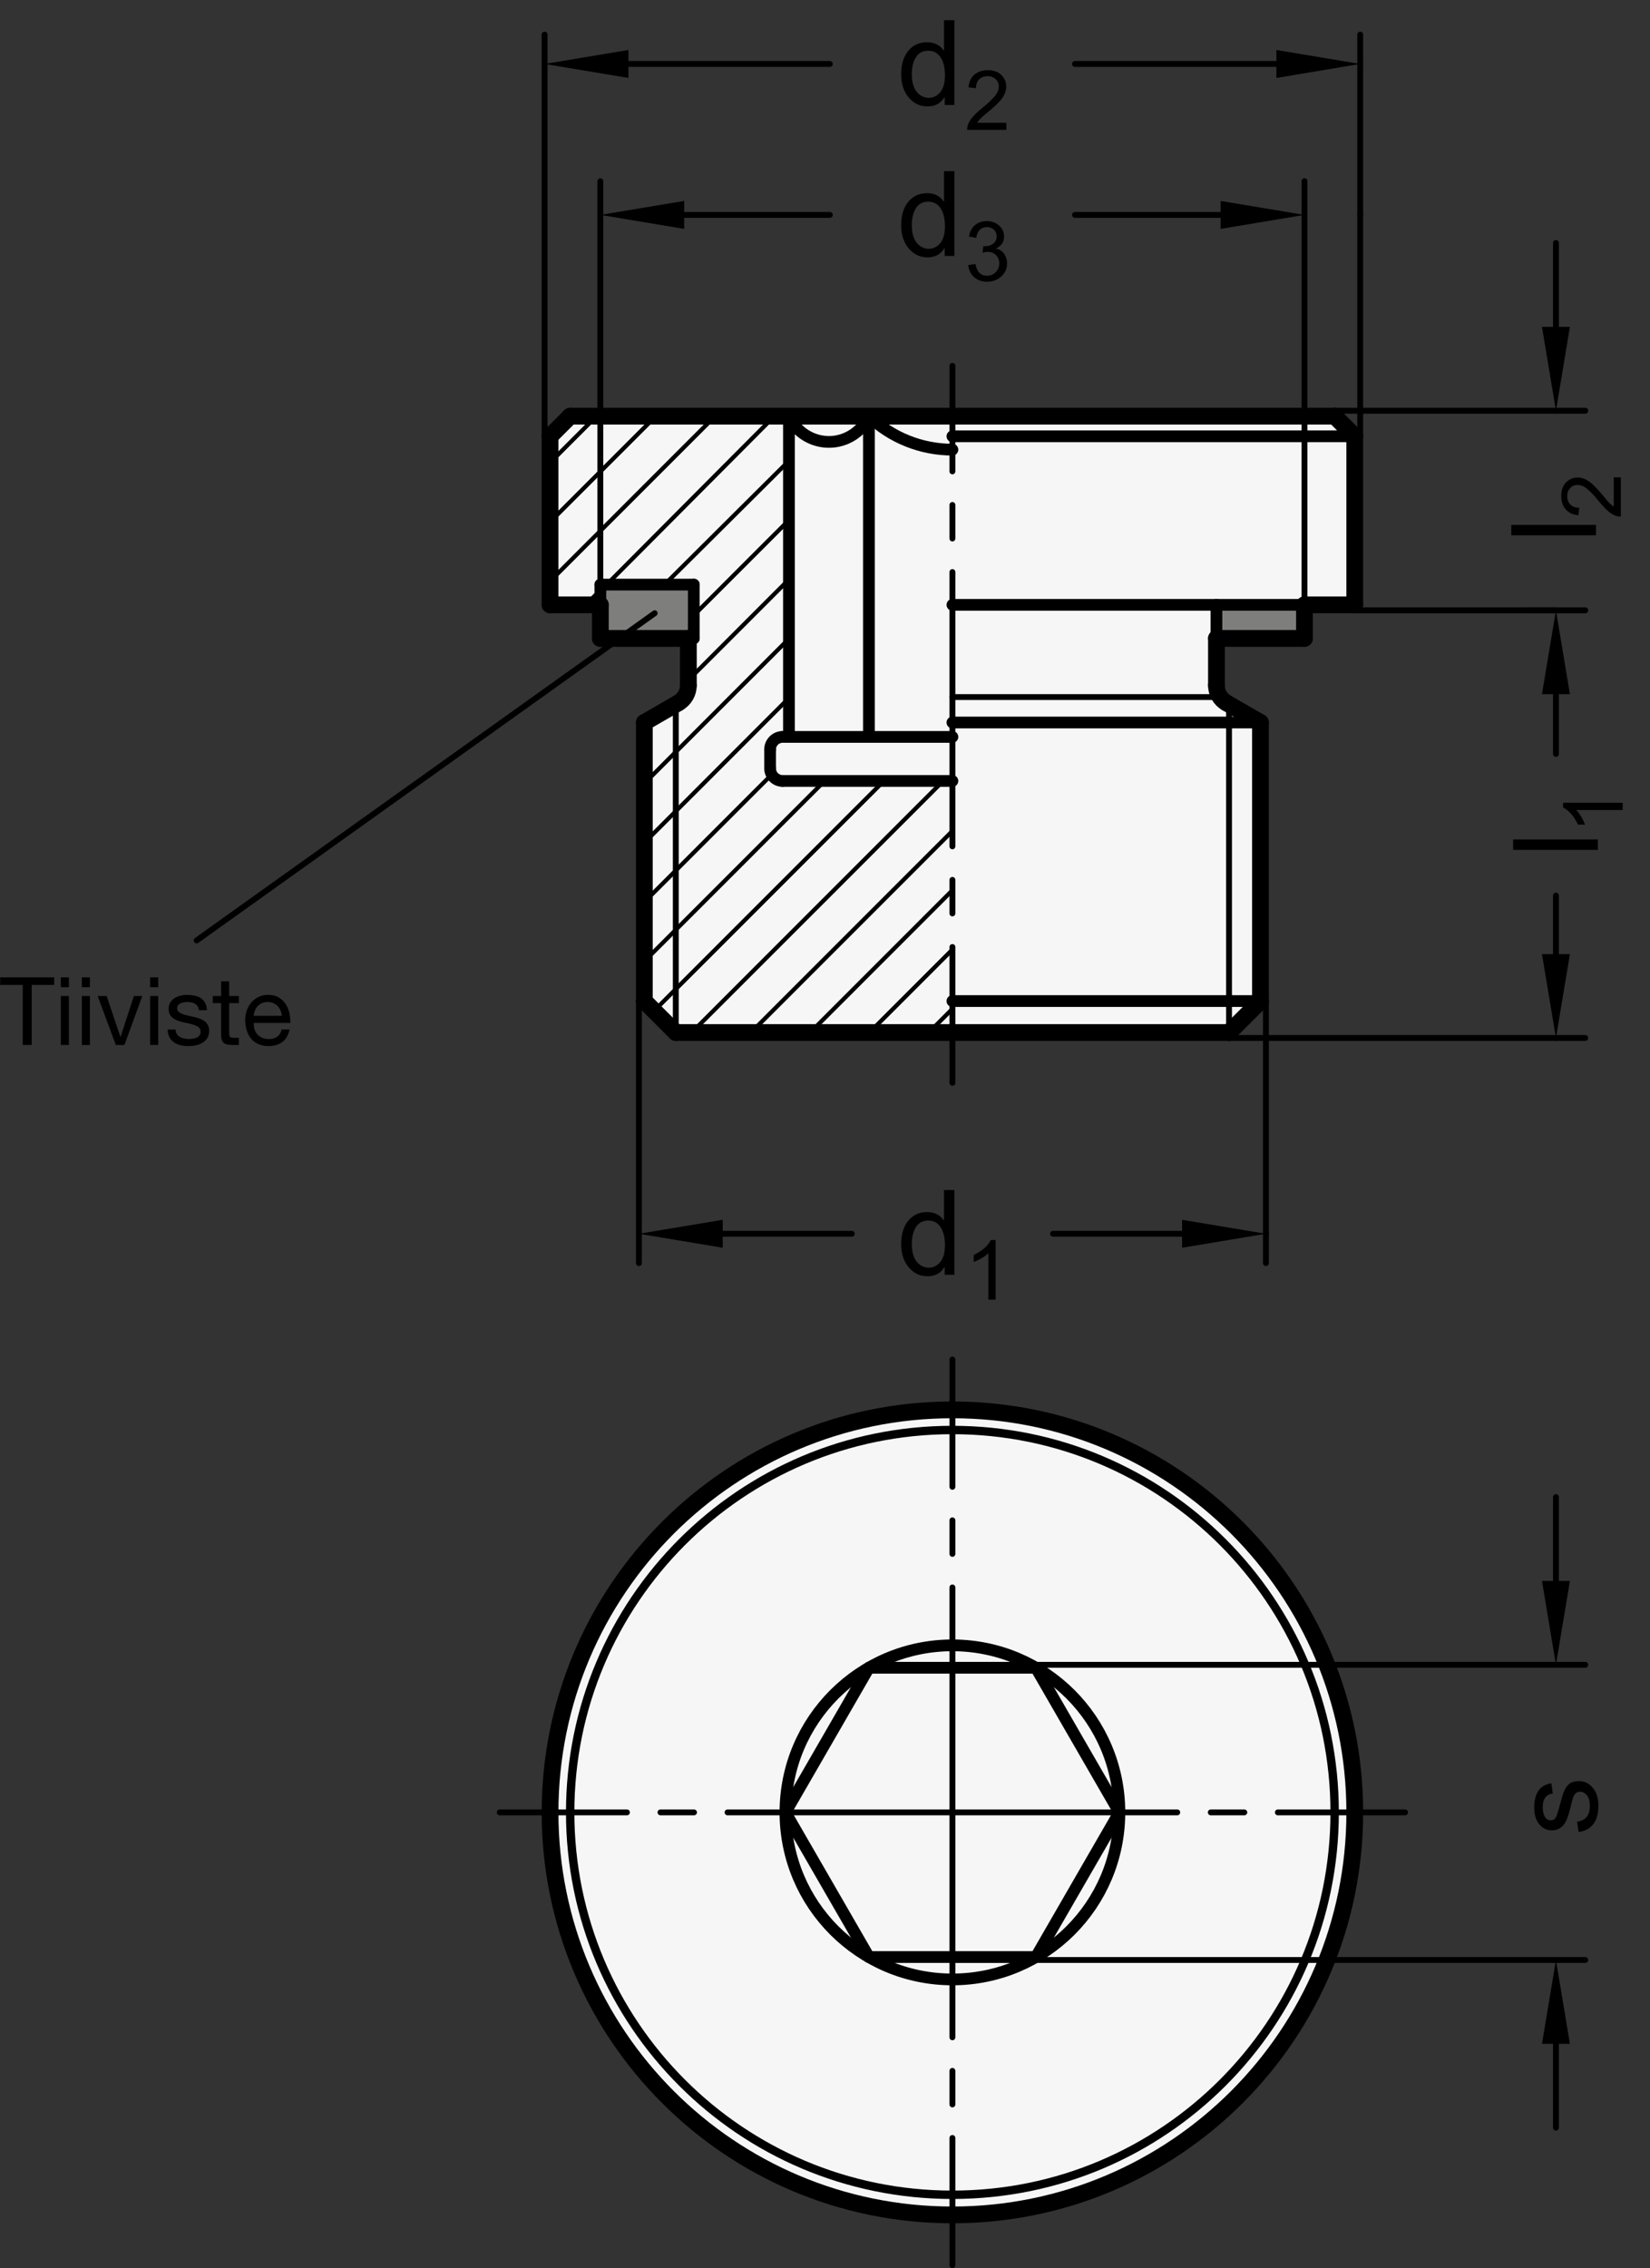 <?xml version="1.0" encoding="utf-8"?>
<!-- Generator: Adobe Illustrator 19.1.0, SVG Export Plug-In . SVG Version: 6.00 Build 0)  -->
<svg version="1.1" xmlns="http://www.w3.org/2000/svg" xmlns:xlink="http://www.w3.org/1999/xlink" x="0px" y="0px"
	 viewBox="0 0 139.493 191.677" enable-background="new 0 0 139.493 191.677" xml:space="preserve">
<rect x="0" y="0" width="139.493" height="191.677" fill="#333333" stroke="none"/>
<g id="MD_x5F_3_x5F_FUELLUNG_x5F_WS">
	<g id="POLYLINE_3_">
		<path fill="#FFFFFF" d="M46.512,153.977c0.451,18.781,16.041,33.641,34.822,33.19c18.643-0.447,33.451-15.822,33.197-34.47
			c-0.256-18.785-15.692-33.805-34.476-33.549s-33.805,15.692-33.549,34.476C46.507,153.742,46.509,153.86,46.512,153.977z"/>
	</g>
	<g id="POLYLINE_4_">
		<path fill="#FFFFFF" d="M102.84,53.949h7.441v-2.835h4.252V36.87l-1.701-1.701h-64.63l-1.701,1.701v14.244h4.252v2.835h7.441
			v3.979c0,0.608-0.324,1.169-0.85,1.473l-2.87,1.657v23.541l2.657,2.657h46.772l2.657-2.657V61.057l-2.87-1.657
			c-0.526-0.304-0.85-0.865-0.85-1.473V53.949z"/>
	</g>
</g>
<g id="MD_x5F_3_x5F_FUELLUNG_x5F_GR">
	<g id="POLYLINE">
		<path fill="#F6F6F6" d="M102.84,53.949h7.441v-2.835h4.252V36.87l-1.701-1.701h-64.63l-1.701,1.701v14.244h4.252v2.835h7.441
			v3.979c0,0.608-0.324,1.169-0.85,1.473l-2.87,1.657v23.541l2.657,2.657h46.772l2.657-2.657V61.057l-2.87-1.657
			c-0.526-0.304-0.85-0.865-0.85-1.473V53.949z"/>
	</g>
	<g id="POLYLINE_1_">
		<path fill="#F6F6F6" d="M46.512,153.977c0.451,18.781,16.041,33.641,34.822,33.19c18.643-0.447,33.451-15.822,33.197-34.47
			c-0.256-18.785-15.692-33.805-34.476-33.549s-33.805,15.692-33.549,34.476C46.507,153.742,46.509,153.86,46.512,153.977z"/>
	</g>
</g>
<g id="MD_x5F_6_x5F_COLOR_x5F_K064">
	<g id="POLYLINE_2_">
		<rect x="102.84" y="51.114" fill="#7E7E7D" width="7.441" height="2.835"/>
	</g>
	<g id="LWPOLYLINE">
		<rect x="50.754" y="49.404" fill="#7E7E7D" width="7.902" height="4.545"/>
	</g>
</g>
<g id="MD_x5F_1_x5F_035">
	<g id="LINE">
		
			<line fill="none" stroke="#000000" stroke-width="0.496" stroke-linecap="round" stroke-linejoin="round" stroke-miterlimit="10" x1="80.518" y1="58.909" x2="102.602" y2="58.909"/>
	</g>
	<g id="LINE_1_">
		
			<line fill="none" stroke="#000000" stroke-width="0.496" stroke-linecap="round" stroke-linejoin="round" stroke-miterlimit="10" x1="103.903" y1="59.523" x2="103.903" y2="87.256"/>
	</g>
	<g id="LINE_2_">
		
			<line fill="none" stroke="#000000" stroke-width="0.496" stroke-linecap="round" stroke-linejoin="round" stroke-miterlimit="10" x1="57.132" y1="59.523" x2="57.132" y2="87.256"/>
	</g>
	<g id="LINE_94_">
		
			<line fill="none" stroke="#000000" stroke-width="0.496" stroke-linecap="round" stroke-linejoin="round" stroke-miterlimit="10" x1="16.624" y1="79.475" x2="55.347" y2="51.823"/>
	</g>
</g>
<g id="MD_x5F_1_x5F_070">
	<g id="LINE_3_">
		
			<line fill="none" stroke="#000000" stroke-width="0.992" stroke-linecap="round" stroke-linejoin="round" stroke-miterlimit="10" x1="80.518" y1="61.057" x2="106.561" y2="61.057"/>
	</g>
	<g id="LINE_4_">
		
			<line fill="none" stroke="#000000" stroke-width="0.992" stroke-linecap="round" stroke-linejoin="round" stroke-miterlimit="10" x1="106.561" y1="84.598" x2="80.518" y2="84.598"/>
	</g>
	<g id="LINE_5_">
		
			<line fill="none" stroke="#000000" stroke-width="0.992" stroke-linecap="round" stroke-linejoin="round" stroke-miterlimit="10" x1="114.533" y1="36.87" x2="80.518" y2="36.87"/>
	</g>
	<g id="LINE_6_">
		
			<line fill="none" stroke="#000000" stroke-width="0.992" stroke-linecap="round" stroke-linejoin="round" stroke-miterlimit="10" x1="80.518" y1="62.275" x2="66.167" y2="62.275"/>
	</g>
	<g id="LINE_7_">
		
			<line fill="none" stroke="#000000" stroke-width="0.992" stroke-linecap="round" stroke-linejoin="round" stroke-miterlimit="10" x1="65.104" y1="63.338" x2="65.104" y2="64.933"/>
	</g>
	<g id="LINE_8_">
		
			<line fill="none" stroke="#000000" stroke-width="0.992" stroke-linecap="round" stroke-linejoin="round" stroke-miterlimit="10" x1="66.167" y1="65.996" x2="80.518" y2="65.996"/>
	</g>
	<g id="LINE_9_">
		
			<line fill="none" stroke="#000000" stroke-width="0.992" stroke-linecap="round" stroke-linejoin="round" stroke-miterlimit="10" x1="66.699" y1="35.169" x2="66.699" y2="62.275"/>
	</g>
	<g id="LINE_10_">
		
			<line fill="none" stroke="#000000" stroke-width="0.992" stroke-linecap="round" stroke-linejoin="round" stroke-miterlimit="10" x1="73.46" y1="35.169" x2="73.46" y2="62.275"/>
	</g>
	<g id="ARC">
		
			<path fill="none" stroke="#000000" stroke-width="0.992" stroke-linecap="round" stroke-linejoin="round" stroke-miterlimit="10" d="
			M66.167,62.275c-0.587,0-1.063,0.476-1.063,1.063"/>
	</g>
	<g id="ARC_1_">
		
			<path fill="none" stroke="#000000" stroke-width="0.992" stroke-linecap="round" stroke-linejoin="round" stroke-miterlimit="10" d="
			M65.104,64.933c0,0.587,0.476,1.063,1.063,1.063"/>
	</g>
	<g id="ARC_2_">
		
			<path fill="none" stroke="#000000" stroke-width="0.992" stroke-linecap="round" stroke-linejoin="round" stroke-miterlimit="10" d="
			M73.46,35.169c1.901,1.816,4.429,2.83,7.058,2.83"/>
	</g>
	<g id="ARC_3_">
		
			<path fill="none" stroke="#000000" stroke-width="0.992" stroke-linecap="round" stroke-linejoin="round" stroke-miterlimit="10" d="
			M66.699,35.169c0.85,1.867,3.053,2.691,4.92,1.841c0.816-0.371,1.47-1.025,1.841-1.841"/>
	</g>
	<g id="LINE_27_">
		
			<line fill="none" stroke="#000000" stroke-width="0.992" stroke-linecap="round" stroke-linejoin="round" stroke-miterlimit="10" x1="80.518" y1="51.114" x2="110.281" y2="51.114"/>
	</g>
	<g id="CIRCLE_2_">
		
			<path fill="none" stroke="#000000" stroke-width="0.992" stroke-linecap="round" stroke-linejoin="round" stroke-miterlimit="10" d="
			M66.402,153.161c0-7.796,6.32-14.116,14.116-14.116s14.116,6.32,14.116,14.116c0,7.796-6.32,14.116-14.116,14.116
			S66.402,160.957,66.402,153.161L66.402,153.161z"/>
	</g>
	<g id="LINE_67_">
		
			<line fill="none" stroke="#000000" stroke-width="0.992" stroke-linecap="round" stroke-linejoin="round" stroke-miterlimit="10" x1="66.402" y1="153.161" x2="73.46" y2="140.937"/>
	</g>
	<g id="LINE_68_">
		
			<line fill="none" stroke="#000000" stroke-width="0.992" stroke-linecap="round" stroke-linejoin="round" stroke-miterlimit="10" x1="73.46" y1="140.937" x2="87.575" y2="140.937"/>
	</g>
	<g id="LINE_69_">
		
			<line fill="none" stroke="#000000" stroke-width="0.992" stroke-linecap="round" stroke-linejoin="round" stroke-miterlimit="10" x1="87.575" y1="140.937" x2="94.633" y2="153.161"/>
	</g>
	<g id="LINE_70_">
		
			<line fill="none" stroke="#000000" stroke-width="0.992" stroke-linecap="round" stroke-linejoin="round" stroke-miterlimit="10" x1="94.633" y1="153.161" x2="87.575" y2="165.386"/>
	</g>
	<g id="LINE_71_">
		
			<line fill="none" stroke="#000000" stroke-width="0.992" stroke-linecap="round" stroke-linejoin="round" stroke-miterlimit="10" x1="87.575" y1="165.386" x2="73.46" y2="165.386"/>
	</g>
	<g id="LINE_72_">
		
			<line fill="none" stroke="#000000" stroke-width="0.992" stroke-linecap="round" stroke-linejoin="round" stroke-miterlimit="10" x1="73.46" y1="165.386" x2="66.402" y2="153.161"/>
	</g>
	<g id="LINE_103_">
		
			<line fill="none" stroke="#000000" stroke-width="0.992" stroke-linecap="round" stroke-linejoin="round" stroke-miterlimit="10" x1="102.84" y1="51.114" x2="102.84" y2="53.949"/>
	</g>
	<g id="LINE_104_">
		
			<line fill="none" stroke="#000000" stroke-width="0.992" stroke-linecap="round" stroke-linejoin="round" stroke-miterlimit="10" x1="50.754" y1="51.114" x2="50.754" y2="49.404"/>
	</g>
	<g id="LINE_105_">
		
			<line fill="none" stroke="#000000" stroke-width="0.992" stroke-linecap="round" stroke-linejoin="round" stroke-miterlimit="10" x1="50.754" y1="49.404" x2="58.655" y2="49.404"/>
	</g>
	<g id="LINE_106_">
		
			<line fill="none" stroke="#000000" stroke-width="0.992" stroke-linecap="round" stroke-linejoin="round" stroke-miterlimit="10" x1="58.655" y1="49.404" x2="58.655" y2="53.949"/>
	</g>
	<g id="LINE_107_">
		
			<line fill="none" stroke="#000000" stroke-width="0.992" stroke-linecap="round" stroke-linejoin="round" stroke-miterlimit="10" x1="58.655" y1="53.949" x2="58.195" y2="53.949"/>
	</g>
</g>
<g id="MD_x5F_1_x5F_050">
	<g id="CIRCLE">
		
			<path fill="none" stroke="#000000" stroke-width="0.709" stroke-linecap="round" stroke-linejoin="round" stroke-miterlimit="10" d="
			M48.203,153.161c0-17.847,14.468-32.315,32.315-32.315s32.315,14.468,32.315,32.315s-14.468,32.315-32.315,32.315
			S48.203,171.008,48.203,153.161L48.203,153.161z"/>
	</g>
</g>
<g id="MD_x5F_1_x5F_100">
	<g id="LINE_11_">
		
			<line fill="none" stroke="#000000" stroke-width="1.417" stroke-linecap="round" stroke-linejoin="round" stroke-miterlimit="10" x1="58.195" y1="53.949" x2="58.195" y2="57.927"/>
	</g>
	<g id="LINE_12_">
		
			<line fill="none" stroke="#000000" stroke-width="1.417" stroke-linecap="round" stroke-linejoin="round" stroke-miterlimit="10" x1="54.474" y1="84.598" x2="57.132" y2="87.256"/>
	</g>
	<g id="LINE_13_">
		
			<line fill="none" stroke="#000000" stroke-width="1.417" stroke-linecap="round" stroke-linejoin="round" stroke-miterlimit="10" x1="106.561" y1="84.598" x2="103.903" y2="87.256"/>
	</g>
	<g id="ARC_4_">
		
			<path fill="none" stroke="#000000" stroke-width="1.417" stroke-linecap="round" stroke-linejoin="round" stroke-miterlimit="10" d="
			M57.344,59.4c0.526-0.304,0.85-0.865,0.85-1.473"/>
	</g>
	<g id="ARC_5_">
		
			<path fill="none" stroke="#000000" stroke-width="1.417" stroke-linecap="round" stroke-linejoin="round" stroke-miterlimit="10" d="
			M102.84,57.927c0,0.608,0.324,1.169,0.85,1.473"/>
	</g>
	<g id="LINE_14_">
		
			<line fill="none" stroke="#000000" stroke-width="1.417" stroke-linecap="round" stroke-linejoin="round" stroke-miterlimit="10" x1="103.691" y1="59.4" x2="106.561" y2="61.057"/>
	</g>
	<g id="LINE_15_">
		
			<line fill="none" stroke="#000000" stroke-width="1.417" stroke-linecap="round" stroke-linejoin="round" stroke-miterlimit="10" x1="102.84" y1="53.949" x2="102.84" y2="57.927"/>
	</g>
	<g id="LINE_16_">
		
			<line fill="none" stroke="#000000" stroke-width="1.417" stroke-linecap="round" stroke-linejoin="round" stroke-miterlimit="10" x1="57.344" y1="59.4" x2="54.474" y2="61.057"/>
	</g>
	<g id="LINE_17_">
		
			<line fill="none" stroke="#000000" stroke-width="1.417" stroke-linecap="round" stroke-linejoin="round" stroke-miterlimit="10" x1="46.502" y1="51.114" x2="50.754" y2="51.114"/>
	</g>
	<g id="LINE_18_">
		
			<line fill="none" stroke="#000000" stroke-width="1.417" stroke-linecap="round" stroke-linejoin="round" stroke-miterlimit="10" x1="112.833" y1="35.169" x2="114.533" y2="36.87"/>
	</g>
	<g id="LINE_19_">
		
			<line fill="none" stroke="#000000" stroke-width="1.417" stroke-linecap="round" stroke-linejoin="round" stroke-miterlimit="10" x1="46.502" y1="36.87" x2="48.203" y2="35.169"/>
	</g>
	<g id="LINE_20_">
		
			<line fill="none" stroke="#000000" stroke-width="1.417" stroke-linecap="round" stroke-linejoin="round" stroke-miterlimit="10" x1="114.533" y1="51.114" x2="110.281" y2="51.114"/>
	</g>
	<g id="LINE_21_">
		
			<line fill="none" stroke="#000000" stroke-width="1.417" stroke-linecap="round" stroke-linejoin="round" stroke-miterlimit="10" x1="114.533" y1="36.87" x2="114.533" y2="51.114"/>
	</g>
	<g id="LINE_22_">
		
			<line fill="none" stroke="#000000" stroke-width="1.417" stroke-linecap="round" stroke-linejoin="round" stroke-miterlimit="10" x1="48.203" y1="35.169" x2="112.833" y2="35.169"/>
	</g>
	<g id="LINE_23_">
		
			<line fill="none" stroke="#000000" stroke-width="1.417" stroke-linecap="round" stroke-linejoin="round" stroke-miterlimit="10" x1="46.502" y1="51.114" x2="46.502" y2="36.87"/>
	</g>
	<g id="CIRCLE_1_">
		
			<path fill="none" stroke="#000000" stroke-width="1.417" stroke-linecap="round" stroke-linejoin="round" stroke-miterlimit="10" d="
			M46.502,153.161c0-18.786,15.229-34.016,34.016-34.016s34.016,15.229,34.016,34.016s-15.229,34.016-34.016,34.016
			S46.502,171.948,46.502,153.161L46.502,153.161z"/>
	</g>
	<g id="LINE_24_">
		
			<line fill="none" stroke="#000000" stroke-width="1.417" stroke-linecap="round" stroke-linejoin="round" stroke-miterlimit="10" x1="57.132" y1="87.256" x2="103.903" y2="87.256"/>
	</g>
	<g id="LINE_25_">
		
			<line fill="none" stroke="#000000" stroke-width="1.417" stroke-linecap="round" stroke-linejoin="round" stroke-miterlimit="10" x1="54.474" y1="84.598" x2="54.474" y2="61.057"/>
	</g>
	<g id="LINE_26_">
		
			<line fill="none" stroke="#000000" stroke-width="1.417" stroke-linecap="round" stroke-linejoin="round" stroke-miterlimit="10" x1="106.561" y1="84.598" x2="106.561" y2="61.057"/>
	</g>
	<g id="LINE_99_">
		
			<line fill="none" stroke="#000000" stroke-width="1.417" stroke-linecap="round" stroke-linejoin="round" stroke-miterlimit="10" x1="50.754" y1="51.114" x2="50.754" y2="53.949"/>
	</g>
	<g id="LINE_100_">
		
			<line fill="none" stroke="#000000" stroke-width="1.417" stroke-linecap="round" stroke-linejoin="round" stroke-miterlimit="10" x1="50.754" y1="53.949" x2="58.195" y2="53.949"/>
	</g>
	<g id="LINE_101_">
		
			<line fill="none" stroke="#000000" stroke-width="1.417" stroke-linecap="round" stroke-linejoin="round" stroke-miterlimit="10" x1="110.281" y1="51.114" x2="110.281" y2="53.949"/>
	</g>
	<g id="LINE_102_">
		
			<line fill="none" stroke="#000000" stroke-width="1.417" stroke-linecap="round" stroke-linejoin="round" stroke-miterlimit="10" x1="110.281" y1="53.949" x2="102.84" y2="53.949"/>
	</g>
</g>
<g id="MD_x5F_2_x5F_BEMASSUNG">
	<g id="LINE_28_">
		
			<line stroke="#000000" stroke-width="0.496" stroke-linecap="round" stroke-linejoin="round" stroke-miterlimit="10" x1="114.533" y1="51.575" x2="134.022" y2="51.575"/>
	</g>
	<g id="LINE_29_">
		
			<line stroke="#000000" stroke-width="0.496" stroke-linecap="round" stroke-linejoin="round" stroke-miterlimit="10" x1="112.833" y1="34.709" x2="134.022" y2="34.709"/>
	</g>
	<g id="LINE_30_">
		
			<line stroke="#000000" stroke-width="0.496" stroke-linecap="round" stroke-linejoin="round" stroke-miterlimit="10" x1="131.541" y1="27.622" x2="131.541" y2="20.535"/>
	</g>
	<g id="SOLID">
		<polygon points="130.36,27.622 131.541,34.709 132.722,27.622 		"/>
	</g>
	<g id="POINT">
		
			<line stroke="#000000" stroke-width="0.496" stroke-linecap="round" stroke-linejoin="round" stroke-miterlimit="10" x1="131.541" y1="34.709" x2="131.541" y2="34.709"/>
	</g>
	<g id="LINE_31_">
		
			<line stroke="#000000" stroke-width="0.496" stroke-linecap="round" stroke-linejoin="round" stroke-miterlimit="10" x1="46.041" y1="36.858" x2="46.041" y2="2.925"/>
	</g>
	<g id="LINE_32_">
		
			<line stroke="#000000" stroke-width="0.496" stroke-linecap="round" stroke-linejoin="round" stroke-miterlimit="10" x1="114.994" y1="36.87" x2="114.994" y2="2.925"/>
	</g>
	<g id="LINE_33_">
		
			<line stroke="#000000" stroke-width="0.496" stroke-linecap="round" stroke-linejoin="round" stroke-miterlimit="10" x1="53.128" y1="5.405" x2="70.155" y2="5.405"/>
	</g>
	<g id="LINE_34_">
		
			<line stroke="#000000" stroke-width="0.496" stroke-linecap="round" stroke-linejoin="round" stroke-miterlimit="10" x1="107.907" y1="5.405" x2="90.88" y2="5.405"/>
	</g>
	<g id="SOLID_1_">
		<polygon points="53.128,4.224 46.041,5.405 53.128,6.587 		"/>
	</g>
	<g id="SOLID_2_">
		<polygon points="107.907,4.224 114.994,5.405 107.907,6.587 		"/>
	</g>
	<g id="POINT_1_">
		
			<line stroke="#000000" stroke-width="0.496" stroke-linecap="round" stroke-linejoin="round" stroke-miterlimit="10" x1="114.994" y1="5.405" x2="114.994" y2="5.405"/>
	</g>
	<g id="TEXT">
		<g>
			<path d="M134.932,44.356v0.88h-7.165v-0.88H134.932z"/>
		</g>
	</g>
	<g id="TEXT_1_">
		<g>
			<path d="M137.027,40.339v3.322c-0.283,0-0.569-0.099-0.858-0.296c-0.29-0.197-0.652-0.566-1.088-1.107
				c-0.265-0.331-0.543-0.626-0.833-0.886c-0.291-0.26-0.584-0.39-0.878-0.39c-0.253,0-0.462,0.09-0.628,0.269
				c-0.165,0.179-0.248,0.406-0.248,0.679c0,0.276,0.085,0.508,0.255,0.695s0.424,0.282,0.762,0.284l-0.072,0.633
				c-0.47-0.039-0.829-0.206-1.077-0.501c-0.249-0.295-0.373-0.67-0.373-1.124c0-0.493,0.136-0.876,0.408-1.151
				c0.272-0.275,0.602-0.413,0.987-0.413c0.321,0,0.647,0.116,0.977,0.347c0.33,0.232,0.771,0.693,1.322,1.384
				c0.29,0.362,0.54,0.603,0.749,0.722v-2.467H137.027z"/>
		</g>
	</g>
	<g id="TEXT_2_">
		<g>
			<path d="M80.688,8.873h-0.821v-0.66h-0.02c-0.316,0.521-0.793,0.782-1.432,0.782c-0.635,0-1.166-0.252-1.591-0.755
				c-0.425-0.504-0.638-1.156-0.638-1.957c0-0.838,0.2-1.499,0.601-1.984s0.93-0.729,1.588-0.729c0.619,0,1.09,0.236,1.413,0.709
				h0.02V1.708h0.879V8.873z M78.508,8.271c0.384,0,0.71-0.157,0.978-0.474s0.401-0.795,0.401-1.437
				c0-0.633-0.122-1.136-0.367-1.511c-0.244-0.374-0.595-0.562-1.051-0.562s-0.801,0.183-1.034,0.55
				c-0.233,0.366-0.35,0.848-0.35,1.444c0,0.43,0.063,0.794,0.188,1.092s0.3,0.522,0.525,0.672
				C78.024,8.197,78.26,8.271,78.508,8.271z"/>
		</g>
	</g>
	<g id="TEXT_3_">
		<g>
			<path d="M85.081,10.969h-3.322c0-0.283,0.099-0.569,0.296-0.858c0.197-0.29,0.566-0.652,1.107-1.088
				c0.33-0.265,0.626-0.543,0.886-0.833c0.26-0.291,0.391-0.584,0.391-0.878c0-0.253-0.09-0.462-0.269-0.628
				c-0.18-0.165-0.406-0.248-0.68-0.248c-0.276,0-0.508,0.085-0.694,0.255c-0.188,0.17-0.282,0.424-0.284,0.762L81.879,7.38
				c0.039-0.47,0.206-0.829,0.501-1.077c0.296-0.249,0.67-0.373,1.124-0.373c0.493,0,0.877,0.136,1.151,0.408
				s0.412,0.602,0.412,0.987c0,0.321-0.115,0.647-0.347,0.977c-0.232,0.33-0.693,0.771-1.385,1.322
				c-0.362,0.29-0.603,0.54-0.722,0.749h2.467V10.969z"/>
		</g>
	</g>
	<g id="LINE_35_">
		
			<line stroke="#000000" stroke-width="0.496" stroke-linecap="round" stroke-linejoin="round" stroke-miterlimit="10" x1="54.014" y1="84.598" x2="54.014" y2="106.744"/>
	</g>
	<g id="LINE_36_">
		
			<line stroke="#000000" stroke-width="0.496" stroke-linecap="round" stroke-linejoin="round" stroke-miterlimit="10" x1="107.022" y1="84.598" x2="107.022" y2="106.744"/>
	</g>
	<g id="LINE_37_">
		
			<line stroke="#000000" stroke-width="0.496" stroke-linecap="round" stroke-linejoin="round" stroke-miterlimit="10" x1="61.1" y1="104.264" x2="72.014" y2="104.264"/>
	</g>
	<g id="LINE_38_">
		
			<line stroke="#000000" stroke-width="0.496" stroke-linecap="round" stroke-linejoin="round" stroke-miterlimit="10" x1="99.935" y1="104.264" x2="89.022" y2="104.264"/>
	</g>
	<g id="SOLID_3_">
		<polygon points="61.1,103.083 54.014,104.264 61.1,105.445 		"/>
	</g>
	<g id="SOLID_4_">
		<polygon points="99.935,103.083 107.022,104.264 99.935,105.445 		"/>
	</g>
	<g id="POINT_2_">
		
			<line stroke="#000000" stroke-width="0.496" stroke-linecap="round" stroke-linejoin="round" stroke-miterlimit="10" x1="107.022" y1="104.264" x2="107.022" y2="104.264"/>
	</g>
	<g id="TEXT_4_">
		<g>
			<path d="M80.688,107.731h-0.821v-0.66h-0.02c-0.316,0.521-0.793,0.782-1.432,0.782c-0.635,0-1.166-0.252-1.591-0.755
				c-0.425-0.504-0.638-1.156-0.638-1.957c0-0.838,0.2-1.499,0.601-1.984s0.93-0.729,1.588-0.729c0.619,0,1.09,0.236,1.413,0.709
				h0.02v-2.571h0.879V107.731z M78.508,107.13c0.384,0,0.71-0.157,0.978-0.474s0.401-0.795,0.401-1.437
				c0-0.633-0.122-1.136-0.367-1.511c-0.244-0.374-0.595-0.562-1.051-0.562s-0.801,0.183-1.034,0.55
				c-0.233,0.366-0.35,0.848-0.35,1.444c0,0.43,0.063,0.794,0.188,1.092s0.3,0.522,0.525,0.672
				C78.024,107.056,78.26,107.13,78.508,107.13z"/>
		</g>
	</g>
	<g id="TEXT_5_">
		<g>
			<path d="M84.171,109.83h-0.615v-3.924c-0.309,0.292-0.72,0.539-1.235,0.742v-0.596c0.709-0.34,1.192-0.76,1.45-1.262h0.4V109.83z
				"/>
		</g>
	</g>
	<g id="LINE_39_">
		
			<line stroke="#000000" stroke-width="0.496" stroke-linecap="round" stroke-linejoin="round" stroke-miterlimit="10" x1="131.541" y1="51.575" x2="129.061" y2="51.575"/>
	</g>
	<g id="LINE_40_">
		
			<line stroke="#000000" stroke-width="0.496" stroke-linecap="round" stroke-linejoin="round" stroke-miterlimit="10" x1="103.903" y1="87.716" x2="134.022" y2="87.716"/>
	</g>
	<g id="LINE_41_">
		
			<line stroke="#000000" stroke-width="0.496" stroke-linecap="round" stroke-linejoin="round" stroke-miterlimit="10" x1="131.541" y1="80.63" x2="131.541" y2="75.68"/>
	</g>
	<g id="LINE_42_">
		
			<line stroke="#000000" stroke-width="0.496" stroke-linecap="round" stroke-linejoin="round" stroke-miterlimit="10" x1="131.541" y1="58.661" x2="131.541" y2="63.717"/>
	</g>
	<g id="SOLID_5_">
		<polygon points="130.36,80.63 131.541,87.716 132.722,80.63 		"/>
	</g>
	<g id="SOLID_6_">
		<polygon points="130.36,58.661 131.541,51.575 132.722,58.661 		"/>
	</g>
	<g id="POINT_3_">
		
			<line stroke="#000000" stroke-width="0.496" stroke-linecap="round" stroke-linejoin="round" stroke-miterlimit="10" x1="131.541" y1="51.575" x2="131.541" y2="51.575"/>
	</g>
	<g id="POINT_4_">
		
			<line stroke="#000000" stroke-width="0.496" stroke-linecap="round" stroke-linejoin="round" stroke-miterlimit="10" x1="131.541" y1="87.716" x2="131.541" y2="87.716"/>
	</g>
	<g id="TEXT_6_">
		<g>
			<path d="M135.085,70.944v0.88h-7.165v-0.88H135.085z"/>
		</g>
	</g>
	<g id="TEXT_7_">
		<g>
			<path d="M137.184,67.837v0.616h-3.924c0.292,0.308,0.539,0.72,0.742,1.235h-0.596c-0.34-0.709-0.76-1.193-1.262-1.451v-0.4
				H137.184z"/>
		</g>
	</g>
	<g id="LINE_73_">
		
			<line stroke="#000000" stroke-width="0.496" stroke-linecap="round" stroke-linejoin="round" stroke-miterlimit="10" x1="80.518" y1="165.634" x2="134.022" y2="165.634"/>
	</g>
	<g id="LINE_74_">
		
			<line stroke="#000000" stroke-width="0.496" stroke-linecap="round" stroke-linejoin="round" stroke-miterlimit="10" x1="80.518" y1="140.689" x2="134.022" y2="140.689"/>
	</g>
	<g id="LINE_84_">
		
			<line stroke="#000000" stroke-width="0.496" stroke-linecap="round" stroke-linejoin="round" stroke-miterlimit="10" x1="131.541" y1="172.72" x2="131.541" y2="179.807"/>
	</g>
	<g id="LINE_85_">
		
			<line stroke="#000000" stroke-width="0.496" stroke-linecap="round" stroke-linejoin="round" stroke-miterlimit="10" x1="131.541" y1="133.602" x2="131.541" y2="126.516"/>
	</g>
	<g id="SOLID_7_">
		<polygon points="130.36,172.72 131.541,165.634 132.722,172.72 		"/>
	</g>
	<g id="SOLID_8_">
		<polygon points="130.36,133.602 131.541,140.689 132.722,133.602 		"/>
	</g>
	<g id="POINT_5_">
		
			<line stroke="#000000" stroke-width="0.496" stroke-linecap="round" stroke-linejoin="round" stroke-miterlimit="10" x1="131.541" y1="140.689" x2="131.541" y2="140.689"/>
	</g>
	<g id="TEXT_8_">
		<g>
			<path d="M131.274,151.567c-0.283,0.039-0.496,0.153-0.638,0.344c-0.142,0.191-0.212,0.455-0.212,0.795
				c0,0.336,0.057,0.606,0.171,0.813s0.28,0.311,0.498,0.311c0.205,0,0.353-0.083,0.44-0.247s0.195-0.489,0.322-0.975
				c0.14-0.548,0.264-0.957,0.371-1.229s0.259-0.483,0.452-0.636c0.194-0.151,0.464-0.227,0.81-0.227
				c0.462,0,0.852,0.188,1.168,0.566c0.315,0.378,0.474,0.883,0.474,1.516c0,0.658-0.14,1.172-0.418,1.541
				c-0.278,0.371-0.696,0.598-1.253,0.682l-0.133-0.874c0.362-0.046,0.633-0.181,0.812-0.403c0.18-0.223,0.269-0.535,0.269-0.936
				c0-0.385-0.08-0.68-0.241-0.885s-0.357-0.309-0.589-0.309c-0.157,0-0.282,0.048-0.377,0.143
				c-0.094,0.094-0.165,0.213-0.212,0.354c-0.048,0.143-0.132,0.461-0.252,0.956c-0.176,0.736-0.39,1.223-0.641,1.458
				c-0.251,0.236-0.551,0.355-0.899,0.355c-0.433,0-0.79-0.173-1.07-0.519c-0.28-0.345-0.42-0.81-0.42-1.394
				c0-0.618,0.121-1.1,0.364-1.443c0.242-0.344,0.605-0.55,1.087-0.618L131.274,151.567z"/>
		</g>
	</g>
	<g id="LINE_95_">
		
			<line stroke="#000000" stroke-width="0.496" stroke-linecap="round" stroke-linejoin="round" stroke-miterlimit="10" x1="50.754" y1="49.404" x2="50.754" y2="15.32"/>
	</g>
	<g id="LINE_96_">
		
			<line stroke="#000000" stroke-width="0.496" stroke-linecap="round" stroke-linejoin="round" stroke-miterlimit="10" x1="110.281" y1="51.114" x2="110.281" y2="15.309"/>
	</g>
	<g id="LINE_97_">
		
			<line stroke="#000000" stroke-width="0.496" stroke-linecap="round" stroke-linejoin="round" stroke-miterlimit="10" x1="53.128" y1="18.161" x2="70.155" y2="18.161"/>
	</g>
	<g id="LINE_98_">
		
			<line stroke="#000000" stroke-width="0.496" stroke-linecap="round" stroke-linejoin="round" stroke-miterlimit="10" x1="107.907" y1="18.161" x2="90.88" y2="18.161"/>
	</g>
	<g id="SOLID_9_">
		<polygon points="57.84,16.98 50.754,18.161 57.84,19.342 		"/>
	</g>
	<g id="SOLID_10_">
		<polygon points="103.195,16.98 110.281,18.161 103.195,19.342 		"/>
	</g>
	<g id="POINT_6_">
		
			<line stroke="#000000" stroke-width="0.496" stroke-linecap="round" stroke-linejoin="round" stroke-miterlimit="10" x1="114.994" y1="18.161" x2="114.994" y2="18.161"/>
	</g>
	<g id="TEXT_9_">
		<g>
			<path d="M80.688,21.629h-0.821v-0.66h-0.02c-0.316,0.521-0.793,0.782-1.432,0.782c-0.635,0-1.166-0.252-1.591-0.755
				c-0.425-0.504-0.638-1.156-0.638-1.957c0-0.838,0.2-1.499,0.601-1.984s0.93-0.729,1.588-0.729c0.619,0,1.09,0.236,1.413,0.709
				h0.02v-2.571h0.879V21.629z M78.508,21.027c0.384,0,0.71-0.157,0.978-0.474s0.401-0.795,0.401-1.437
				c0-0.633-0.122-1.136-0.367-1.511c-0.244-0.374-0.595-0.562-1.051-0.562s-0.801,0.183-1.034,0.55
				c-0.233,0.366-0.35,0.848-0.35,1.444c0,0.43,0.063,0.794,0.188,1.092s0.3,0.522,0.525,0.672
				C78.024,20.953,78.26,21.027,78.508,21.027z"/>
		</g>
	</g>
	<g id="TEXT_10_">
		<g>
			<path d="M84.198,21.012c0.311,0.06,0.545,0.209,0.703,0.45c0.159,0.24,0.238,0.502,0.238,0.785c0,0.456-0.166,0.83-0.498,1.123
				c-0.332,0.294-0.729,0.44-1.192,0.44c-0.442,0-0.808-0.129-1.095-0.387s-0.455-0.599-0.503-1.023l0.616-0.085
				c0.062,0.33,0.174,0.578,0.337,0.742s0.378,0.246,0.645,0.246c0.287,0,0.531-0.101,0.73-0.303s0.3-0.448,0.3-0.74
				c0-0.281-0.091-0.514-0.272-0.698s-0.418-0.277-0.71-0.277c-0.118,0-0.264,0.021-0.435,0.065l0.072-0.541
				c0.164,0,0.294-0.008,0.39-0.023c0.096-0.017,0.203-0.055,0.321-0.116c0.119-0.062,0.217-0.15,0.295-0.266
				c0.077-0.115,0.116-0.258,0.116-0.43c0-0.248-0.083-0.441-0.248-0.578c-0.166-0.137-0.356-0.205-0.573-0.205
				c-0.249,0-0.451,0.079-0.607,0.236s-0.255,0.382-0.296,0.674l-0.615-0.113c0.079-0.436,0.256-0.762,0.528-0.979
				c0.272-0.216,0.598-0.324,0.977-0.324c0.417,0,0.766,0.126,1.045,0.378s0.419,0.561,0.419,0.925c0,0.468-0.229,0.805-0.688,1.01
				V21.012z"/>
		</g>
	</g>
</g>
<g id="MD_x5F_2_x5F_SCHRAFFUR">
	<g id="LINE_43_">
		
			<line fill="none" stroke="#000000" stroke-width="0.354" stroke-linecap="round" stroke-linejoin="round" stroke-miterlimit="10" x1="54.474" y1="71.213" x2="57.132" y2="68.555"/>
	</g>
	<g id="LINE_44_">
		
			<line fill="none" stroke="#000000" stroke-width="0.354" stroke-linecap="round" stroke-linejoin="round" stroke-miterlimit="10" x1="57.132" y1="68.555" x2="66.699" y2="58.988"/>
	</g>
	<g id="LINE_45_">
		
			<line fill="none" stroke="#000000" stroke-width="0.354" stroke-linecap="round" stroke-linejoin="round" stroke-miterlimit="10" x1="54.474" y1="66.202" x2="57.132" y2="63.544"/>
	</g>
	<g id="LINE_46_">
		
			<line fill="none" stroke="#000000" stroke-width="0.354" stroke-linecap="round" stroke-linejoin="round" stroke-miterlimit="10" x1="57.132" y1="63.544" x2="66.699" y2="53.977"/>
	</g>
	<g id="LINE_47_">
		
			<line fill="none" stroke="#000000" stroke-width="0.354" stroke-linecap="round" stroke-linejoin="round" stroke-miterlimit="10" x1="54.474" y1="61.191" x2="54.79" y2="60.875"/>
	</g>
	<g id="LINE_48_">
		
			<line fill="none" stroke="#000000" stroke-width="0.354" stroke-linecap="round" stroke-linejoin="round" stroke-miterlimit="10" x1="58.195" y1="57.47" x2="66.699" y2="48.966"/>
	</g>
	<g id="LINE_49_">
		
			<line fill="none" stroke="#000000" stroke-width="0.354" stroke-linecap="round" stroke-linejoin="round" stroke-miterlimit="10" x1="58.655" y1="51.999" x2="66.699" y2="43.955"/>
	</g>
	<g id="LINE_50_">
		
			<line fill="none" stroke="#000000" stroke-width="0.354" stroke-linecap="round" stroke-linejoin="round" stroke-miterlimit="10" x1="56.18" y1="49.404" x2="66.699" y2="38.944"/>
	</g>
	<g id="LINE_51_">
		
			<line fill="none" stroke="#000000" stroke-width="0.354" stroke-linecap="round" stroke-linejoin="round" stroke-miterlimit="10" x1="49.518" y1="51.114" x2="50.754" y2="49.878"/>
	</g>
	<g id="LINE_52_">
		
			<line fill="none" stroke="#000000" stroke-width="0.354" stroke-linecap="round" stroke-linejoin="round" stroke-miterlimit="10" x1="51.289" y1="49.404" x2="65.463" y2="35.169"/>
	</g>
	<g id="LINE_53_">
		
			<line fill="none" stroke="#000000" stroke-width="0.354" stroke-linecap="round" stroke-linejoin="round" stroke-miterlimit="10" x1="46.502" y1="49.119" x2="60.452" y2="35.169"/>
	</g>
	<g id="LINE_54_">
		
			<line fill="none" stroke="#000000" stroke-width="0.354" stroke-linecap="round" stroke-linejoin="round" stroke-miterlimit="10" x1="46.502" y1="44.108" x2="55.441" y2="35.169"/>
	</g>
	<g id="LINE_55_">
		
			<line fill="none" stroke="#000000" stroke-width="0.354" stroke-linecap="round" stroke-linejoin="round" stroke-miterlimit="10" x1="46.502" y1="39.097" x2="50.43" y2="35.169"/>
	</g>
	<g id="LINE_56_">
		
			<line fill="none" stroke="#000000" stroke-width="0.354" stroke-linecap="round" stroke-linejoin="round" stroke-miterlimit="10" x1="54.474" y1="76.224" x2="57.132" y2="73.566"/>
	</g>
	<g id="LINE_57_">
		
			<line fill="none" stroke="#000000" stroke-width="0.354" stroke-linecap="round" stroke-linejoin="round" stroke-miterlimit="10" x1="57.132" y1="73.566" x2="65.242" y2="65.456"/>
	</g>
	<g id="LINE_58_">
		
			<line fill="none" stroke="#000000" stroke-width="0.354" stroke-linecap="round" stroke-linejoin="round" stroke-miterlimit="10" x1="54.474" y1="81.235" x2="57.132" y2="78.577"/>
	</g>
	<g id="LINE_59_">
		
			<line fill="none" stroke="#000000" stroke-width="0.354" stroke-linecap="round" stroke-linejoin="round" stroke-miterlimit="10" x1="57.132" y1="78.577" x2="69.713" y2="65.996"/>
	</g>
	<g id="LINE_60_">
		
			<line fill="none" stroke="#000000" stroke-width="0.354" stroke-linecap="round" stroke-linejoin="round" stroke-miterlimit="10" x1="55.298" y1="85.422" x2="57.132" y2="83.588"/>
	</g>
	<g id="LINE_61_">
		
			<line fill="none" stroke="#000000" stroke-width="0.354" stroke-linecap="round" stroke-linejoin="round" stroke-miterlimit="10" x1="57.132" y1="83.588" x2="74.724" y2="65.996"/>
	</g>
	<g id="LINE_62_">
		
			<line fill="none" stroke="#000000" stroke-width="0.354" stroke-linecap="round" stroke-linejoin="round" stroke-miterlimit="10" x1="58.475" y1="87.256" x2="79.735" y2="65.996"/>
	</g>
	<g id="LINE_63_">
		
			<line fill="none" stroke="#000000" stroke-width="0.354" stroke-linecap="round" stroke-linejoin="round" stroke-miterlimit="10" x1="63.486" y1="87.256" x2="80.518" y2="70.224"/>
	</g>
	<g id="LINE_64_">
		
			<line fill="none" stroke="#000000" stroke-width="0.354" stroke-linecap="round" stroke-linejoin="round" stroke-miterlimit="10" x1="68.497" y1="87.256" x2="80.518" y2="75.235"/>
	</g>
	<g id="LINE_65_">
		
			<line fill="none" stroke="#000000" stroke-width="0.354" stroke-linecap="round" stroke-linejoin="round" stroke-miterlimit="10" x1="73.508" y1="87.256" x2="80.518" y2="80.246"/>
	</g>
	<g id="LINE_66_">
		
			<line fill="none" stroke="#000000" stroke-width="0.354" stroke-linecap="round" stroke-linejoin="round" stroke-miterlimit="10" x1="78.519" y1="87.256" x2="80.518" y2="85.257"/>
	</g>
</g>
<g id="MD_x5F_2_x5F_MITTELLINIE">
	<g id="LINE_75_">
		<path d="M80.518,153.409h-19.01c-0.137,0-0.248-0.111-0.248-0.248s0.111-0.248,0.248-0.248h19.01c0.137,0,0.248,0.111,0.248,0.248
			S80.654,153.409,80.518,153.409z"/>
	</g>
	<g id="LINE_76_">
		<path d="M80.518,172.419c-0.137,0-0.248-0.111-0.248-0.248v-19.01c0-0.137,0.111-0.248,0.248-0.248
			c0.137,0,0.248,0.111,0.248,0.248v19.01C80.766,172.308,80.654,172.419,80.518,172.419z"/>
	</g>
	<g id="LINE_77_">
		<path d="M99.527,153.409h-19.01c-0.137,0-0.248-0.111-0.248-0.248s0.111-0.248,0.248-0.248h19.01c0.137,0,0.248,0.111,0.248,0.248
			S99.664,153.409,99.527,153.409z"/>
	</g>
	<g id="LINE_78_">
		<path d="M80.518,153.409c-0.137,0-0.248-0.111-0.248-0.248v-19.01c0-0.137,0.111-0.248,0.248-0.248
			c0.137,0,0.248,0.111,0.248,0.248v19.01C80.766,153.298,80.654,153.409,80.518,153.409z"/>
	</g>
	<g id="LINE_79_">
		<path d="M80.518,131.564c-0.137,0-0.248-0.111-0.248-0.248v-2.834c0-0.137,0.111-0.248,0.248-0.248
			c0.137,0,0.248,0.111,0.248,0.248v2.834C80.766,131.453,80.654,131.564,80.518,131.564z"/>
	</g>
	<g id="LINE_80_">
		<path d="M58.673,153.409h-2.835c-0.137,0-0.248-0.111-0.248-0.248s0.111-0.248,0.248-0.248h2.835c0.137,0,0.248,0.111,0.248,0.248
			S58.811,153.409,58.673,153.409z"/>
	</g>
	<g id="LINE_81_">
		<path d="M53.004,153.409H42.25c-0.137,0-0.248-0.111-0.248-0.248s0.111-0.248,0.248-0.248h10.754c0.137,0,0.248,0.111,0.248,0.248
			S53.141,153.409,53.004,153.409z"/>
	</g>
	<g id="LINE_82_">
		<path d="M105.196,153.409h-2.834c-0.137,0-0.248-0.111-0.248-0.248s0.111-0.248,0.248-0.248h2.834
			c0.137,0,0.248,0.111,0.248,0.248S105.333,153.409,105.196,153.409z"/>
	</g>
	<g id="LINE_83_">
		<path d="M80.518,125.896c-0.137,0-0.248-0.111-0.248-0.248v-10.754c0-0.137,0.111-0.248,0.248-0.248
			c0.137,0,0.248,0.111,0.248,0.248v10.754C80.766,125.784,80.654,125.896,80.518,125.896z"/>
	</g>
	<g id="LINE_86_">
		<path d="M118.785,153.409h-10.754c-0.137,0-0.248-0.111-0.248-0.248s0.111-0.248,0.248-0.248h10.754
			c0.137,0,0.248,0.111,0.248,0.248S118.922,153.409,118.785,153.409z"/>
	</g>
	<g id="LINE_87_">
		<path d="M80.518,191.677c-0.137,0-0.248-0.111-0.248-0.248v-10.754c0-0.137,0.111-0.248,0.248-0.248
			c0.137,0,0.248,0.111,0.248,0.248v10.754C80.766,191.565,80.654,191.677,80.518,191.677z"/>
	</g>
	<g id="LINE_88_">
		<path d="M80.518,178.089c-0.137,0-0.248-0.111-0.248-0.248v-2.835c0-0.137,0.111-0.248,0.248-0.248
			c0.137,0,0.248,0.111,0.248,0.248v2.835C80.766,177.978,80.654,178.089,80.518,178.089z"/>
	</g>
	<g id="LINE_89_">
		<path d="M80.518,40.085c-0.137,0-0.248-0.111-0.248-0.248v-8.92c0-0.137,0.111-0.248,0.248-0.248c0.137,0,0.248,0.111,0.248,0.248
			v8.92C80.766,39.975,80.654,40.085,80.518,40.085z"/>
	</g>
	<g id="LINE_90_">
		<path d="M80.518,45.755c-0.137,0-0.248-0.111-0.248-0.248v-2.835c0-0.137,0.111-0.248,0.248-0.248
			c0.137,0,0.248,0.111,0.248,0.248v2.835C80.766,45.644,80.654,45.755,80.518,45.755z"/>
	</g>
	<g id="LINE_91_">
		<path d="M80.518,71.772c-0.137,0-0.248-0.111-0.248-0.248V48.341c0-0.137,0.111-0.248,0.248-0.248
			c0.137,0,0.248,0.111,0.248,0.248v23.183C80.766,71.661,80.654,71.772,80.518,71.772z"/>
	</g>
	<g id="LINE_92_">
		<path d="M80.518,77.441c-0.137,0-0.248-0.111-0.248-0.248v-2.834c0-0.137,0.111-0.248,0.248-0.248
			c0.137,0,0.248,0.111,0.248,0.248v2.834C80.766,77.33,80.654,77.441,80.518,77.441z"/>
	</g>
	<g id="LINE_93_">
		<path d="M80.518,91.756c-0.137,0-0.248-0.111-0.248-0.248v-11.48c0-0.137,0.111-0.248,0.248-0.248
			c0.137,0,0.248,0.111,0.248,0.248v11.48C80.766,91.645,80.654,91.756,80.518,91.756z"/>
	</g>
</g>
<g id="MD_x5F_2_x5F_TEXT_x5F_FI">
	<g id="Dichtung_10_">
		<g>
			<path d="M1.92,83.234H0.016v-0.64h4.568v0.64H2.68v5.072H1.92V83.234z"/>
			<path d="M5.824,83.427h-0.68v-0.832h0.68V83.427z M5.144,84.171h0.68v4.136h-0.68V84.171z"/>
			<path d="M7.6,83.427h-0.68v-0.832H7.6V83.427z M6.919,84.171H7.6v4.136h-0.68V84.171z"/>
			<path d="M10.52,88.307H9.792l-1.536-4.136h0.76l1.16,3.447h0.016l1.128-3.447h0.712L10.52,88.307z"/>
			<path d="M13.375,83.427h-0.68v-0.832h0.68V83.427z M12.695,84.171h0.68v4.136h-0.68V84.171z"/>
			<path d="M14.848,87.003c0.005,0.154,0.04,0.282,0.104,0.384c0.064,0.102,0.148,0.183,0.252,0.244s0.221,0.105,0.352,0.132
				c0.13,0.026,0.265,0.04,0.404,0.04c0.106,0,0.219-0.008,0.336-0.024c0.117-0.016,0.225-0.045,0.324-0.088
				c0.099-0.042,0.18-0.105,0.244-0.188c0.064-0.083,0.096-0.188,0.096-0.316c0-0.176-0.067-0.31-0.2-0.399
				c-0.133-0.091-0.3-0.164-0.5-0.221c-0.2-0.056-0.417-0.106-0.652-0.151c-0.235-0.046-0.452-0.109-0.652-0.192
				c-0.2-0.083-0.367-0.198-0.5-0.348s-0.2-0.357-0.2-0.624c0-0.208,0.047-0.387,0.14-0.536s0.213-0.271,0.36-0.364
				c0.146-0.093,0.312-0.162,0.496-0.208c0.184-0.045,0.367-0.068,0.548-0.068c0.229,0,0.444,0.021,0.644,0.061
				c0.2,0.04,0.376,0.109,0.528,0.208c0.152,0.099,0.273,0.231,0.364,0.399s0.144,0.378,0.16,0.629h-0.68
				c-0.011-0.134-0.045-0.244-0.104-0.332c-0.059-0.089-0.133-0.159-0.224-0.213c-0.091-0.053-0.19-0.092-0.3-0.115
				c-0.109-0.024-0.22-0.036-0.332-0.036c-0.102,0-0.204,0.008-0.308,0.023c-0.104,0.017-0.199,0.044-0.284,0.084
				c-0.085,0.04-0.155,0.095-0.208,0.164c-0.054,0.069-0.08,0.155-0.08,0.257c0,0.122,0.041,0.221,0.124,0.296
				c0.083,0.074,0.188,0.137,0.316,0.188s0.272,0.094,0.432,0.128c0.16,0.035,0.32,0.071,0.48,0.108
				c0.17,0.037,0.337,0.083,0.5,0.136c0.163,0.054,0.307,0.124,0.432,0.212c0.125,0.088,0.227,0.199,0.304,0.332
				c0.077,0.134,0.116,0.299,0.116,0.496c0,0.251-0.052,0.459-0.156,0.624s-0.24,0.299-0.408,0.4
				c-0.168,0.101-0.357,0.173-0.568,0.216c-0.21,0.042-0.42,0.063-0.628,0.063c-0.235,0-0.455-0.025-0.66-0.076
				c-0.205-0.05-0.388-0.13-0.548-0.239s-0.288-0.254-0.384-0.433c-0.096-0.179-0.149-0.396-0.16-0.651H14.848z"/>
			<path d="M19.375,84.171h0.824v0.6h-0.824v2.568c0,0.08,0.006,0.144,0.02,0.191c0.013,0.049,0.039,0.086,0.076,0.112
				c0.038,0.026,0.089,0.044,0.156,0.052c0.066,0.009,0.153,0.013,0.26,0.013h0.312v0.6h-0.52c-0.176,0-0.327-0.012-0.452-0.036
				c-0.125-0.023-0.227-0.067-0.304-0.132s-0.135-0.154-0.172-0.272c-0.038-0.117-0.056-0.271-0.056-0.464v-2.632h-0.704v-0.6h0.704
				v-1.24h0.68V84.171z"/>
			<path d="M24.479,86.995c-0.091,0.464-0.291,0.814-0.6,1.052s-0.699,0.355-1.168,0.355c-0.331,0-0.617-0.055-0.86-0.164
				s-0.447-0.26-0.612-0.451c-0.165-0.192-0.289-0.422-0.372-0.688c-0.083-0.267-0.129-0.558-0.14-0.872
				c0-0.31,0.048-0.596,0.144-0.86c0.096-0.264,0.23-0.491,0.404-0.684s0.379-0.341,0.616-0.448c0.237-0.106,0.497-0.16,0.78-0.16
				c0.368,0,0.673,0.076,0.916,0.229s0.438,0.346,0.584,0.58s0.248,0.49,0.304,0.768c0.056,0.277,0.079,0.542,0.068,0.792h-3.096
				c-0.005,0.182,0.016,0.354,0.064,0.517c0.048,0.162,0.125,0.307,0.232,0.432c0.106,0.125,0.242,0.226,0.408,0.3
				c0.166,0.075,0.36,0.112,0.584,0.112c0.288,0,0.524-0.066,0.708-0.2c0.184-0.133,0.305-0.336,0.364-0.607H24.479z M23.823,85.843
				c-0.011-0.16-0.046-0.313-0.108-0.456c-0.061-0.145-0.144-0.269-0.248-0.372c-0.104-0.104-0.227-0.187-0.368-0.248
				c-0.142-0.062-0.297-0.092-0.468-0.092c-0.176,0-0.334,0.03-0.476,0.092c-0.141,0.062-0.263,0.146-0.364,0.252
				c-0.102,0.106-0.182,0.23-0.24,0.372s-0.093,0.292-0.104,0.452H23.823z"/>
		</g>
	</g>
</g>
</svg>
